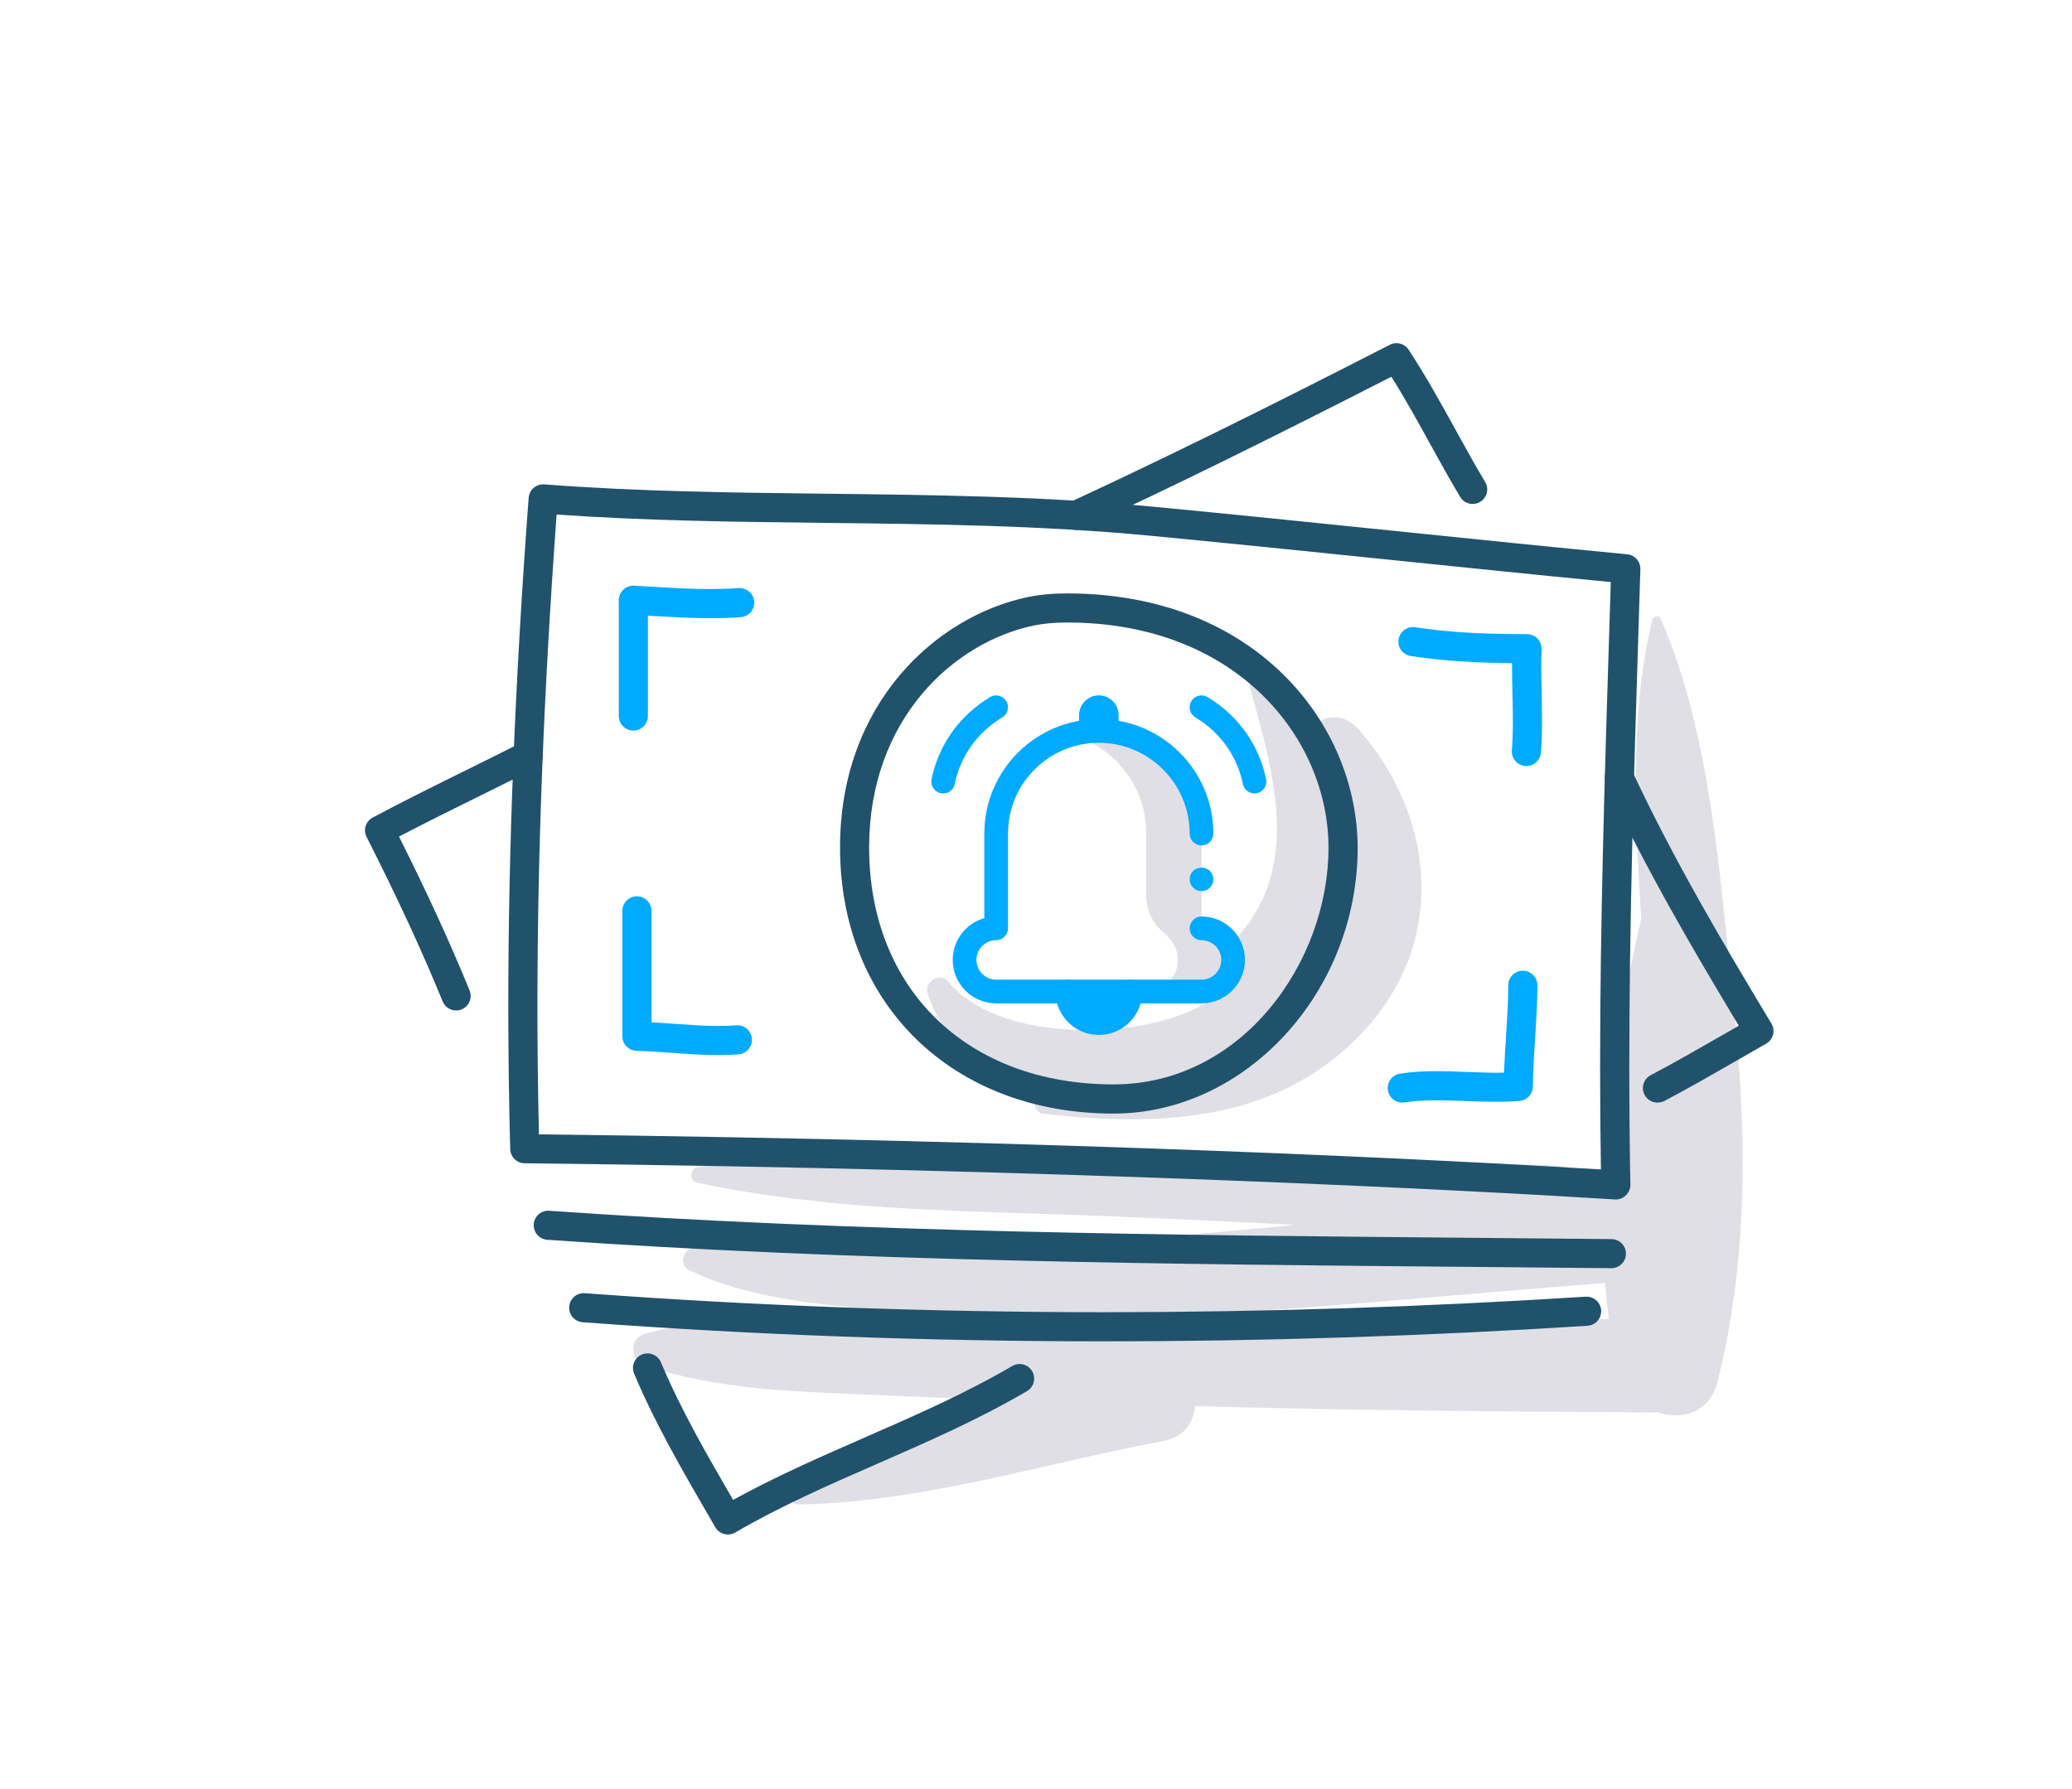 <?xml version="1.0" encoding="utf-8"?>
<!-- Generator: Adobe Illustrator 27.6.1, SVG Export Plug-In . SVG Version: 6.00 Build 0)  -->
<svg version="1.1" id="lineart" xmlns="http://www.w3.org/2000/svg" xmlns:xlink="http://www.w3.org/1999/xlink" x="0px" y="0px"
	 viewBox="0 0 456.51 394.3" style="enable-background:new 0 0 456.51 394.3;" xml:space="preserve">
<style type="text/css">
	.st0{fill:#FFFFFF;}
	.st1{fill:#E0DFE6;}
	.st2{fill:#525D7D;}
	.st3{fill:#20526B;}
	.st4{fill:#00AAFF;}
	.st5{fill:none;}
	.st6{fill:#FFCC80;}
</style>
<g>
	<path class="st1" d="M299.37,160.78c-3.66-4.18-8.36-3.05-11.18,0.14c-2.69-4.52-5.96-8.67-9.72-12.21
		c-1.42-1.34-3.86-0.02-3.32,1.93c5.81,21.03,12.75,43.24-6.27,59.53c-3.18,2.73-3.02,6.65-1.2,9.67c-3.86,2.51-8.3,4.38-13.3,5.53
		c-13.67,3.13-35.82,2.53-45.54-9.12c-1.74-2.09-5.26,0.15-4.49,2.62c4.17,13.34,16.8,19.74,30.26,21.86
		c-1.79,0.36-3.56,0.71-5.3,1.04c-2.24,0.43-1.43,3.46,0.5,3.67c26.14,2.96,52.91,1.96,71.65-19.34
		C318.77,206.42,315.95,179.73,299.37,160.78z"/>
	<path class="st1" d="M381.84,220.5c-2.92-27.34-4.9-58.8-15.96-84.21c-0.35-0.8-1.63-0.54-1.82,0.24
		c-5.08,20.79-3.83,43.99-2.45,65.98c-3.23,13.27-5.21,26.6-6.5,40.33c-0.59,6.35-1.16,12.92-1.48,19.53
		c-1.05,0.12-2.1,0.24-3.15,0.35c-0.99-3.14-3.55-5.75-7.75-5.88c-32.13-0.96-64.25-2.44-96.38-3.25
		c-31.01-0.77-62.17-2.34-92.74,3.65c-1.69,0.33-1.66,3.03,0,3.38c30.47,6.52,61.71,6.17,92.74,7.48c13,0.55,25.99,1.14,38.98,1.83
		c-10.85,1.08-21.71,2.06-32.59,2.83c-16.57,1.17-33.05,1.27-49.65,1c-16.47-0.27-34.67-2.94-50.74,1.39
		c-2.02,0.54-2.65,3.71-0.61,4.7c14.22,6.9,31.65,7.81,47.17,9.35c4.97,0.5,9.96,0.86,14.96,1.14c-5.92-0.04-11.85-0.09-17.77-0.11
		c-17.98-0.05-36.43-1.07-53.97,3.68c-3.6,0.97-3.28,5.88,0,6.99c16.62,5.64,34.49,5.76,51.85,6.56c8.27,0.38,16.54,0.69,24.81,0.98
		c-15.6,4.92-30.96,10.95-43.82,19.72c-1.42,0.97-0.98,3.4,0.91,3.38c26.75-0.37,54.37-9.11,80.59-14.03
		c4.45-0.84,6.54-4.08,6.79-7.65c33.45,0.95,66.92,1.2,100.37,1.39c0.52,0,1.01-0.04,1.48-0.09c5.13,1.91,11.55,0.28,13.27-6.54
		C385.35,276.96,384.85,248.68,381.84,220.5z M251.25,290.52c-0.51,0-1.03-0.01-1.54-0.01c0.34-0.02,0.68-0.02,1.02-0.04
		c34.34-1.61,68.68-5.11,102.97-7.74c0.18,2.68,0.41,5.34,0.78,7.96C320.07,290.76,285.66,290.47,251.25,290.52z"/>
	<g>
		<g>
			<path class="st3" d="M355.99,264.33c-0.07,0-0.13,0-0.2-0.01c-31.22-1.94-117.12-6.61-240.21-7.97c-1.72-0.02-3.12-1.4-3.17-3.12
				c-0.28-10.36-0.42-21.01-0.42-31.66c0-34.62,1.46-71.21,4.48-111.86c0.06-0.85,0.46-1.64,1.11-2.2c0.65-0.55,1.48-0.83,2.34-0.77
				c20.64,1.59,41.72,1.83,62.12,2.06c23.44,0.27,47.68,0.54,71.81,2.84c17.93,1.71,36.03,3.57,53.54,5.37
				c16.75,1.72,34.06,3.51,51.12,5.14c1.68,0.16,2.95,1.6,2.9,3.29l-0.45,14.52c-0.98,31.16-1.99,63.39-1.99,95.06
				c0,8.99,0.08,17.74,0.24,26.01c0.02,0.9-0.34,1.76-0.99,2.38C357.61,264.02,356.82,264.33,355.99,264.33z M118.74,249.98
				c117.32,1.35,200.43,5.69,233.98,7.73c-0.12-7.28-0.18-14.88-0.18-22.66c0-31.77,1.01-64.05,1.99-95.26l0.36-11.52
				c-16.11-1.56-32.39-3.23-48.17-4.86c-17.49-1.8-35.58-3.66-53.49-5.37c-23.86-2.27-47.96-2.55-71.27-2.81
				c-19.44-0.22-39.52-0.45-59.33-1.84c-2.84,39.21-4.22,74.63-4.22,108.18C118.4,231.12,118.52,240.66,118.74,249.98z"/>
		</g>
		<g>
			<path class="st3" d="M355.03,279.47c-9.79-0.1-19.55-0.18-29.31-0.27c-67.22-0.59-136.73-1.2-205.14-5.99
				c-1.77-0.12-3.1-1.66-2.98-3.42c0.12-1.77,1.64-3.12,3.42-2.97c68.22,4.77,137.63,5.38,204.75,5.97
				c9.76,0.09,19.53,0.17,29.29,0.27c1.77,0.02,3.19,1.47,3.17,3.24C358.22,278.06,356.79,279.47,355.03,279.47z"/>
		</g>
		<g>
			<path class="st3" d="M243.35,295.59c-38.77,0-77.45-1.42-114.98-4.21c-1.77-0.13-3.09-1.67-2.96-3.44
				c0.13-1.76,1.67-3.08,3.44-2.96c37.37,2.78,75.89,4.19,114.5,4.19c34.84,0,70.51-1.15,106.01-3.42c1.78-0.09,3.29,1.23,3.41,3
				c0.11,1.77-1.23,3.29-3,3.41C314.13,294.44,278.33,295.59,243.35,295.59z"/>
		</g>
		<g>
			<path class="st3" d="M100.5,222.68c-1.26,0-2.46-0.75-2.97-1.99c-4.6-11.24-9.92-22.76-16.76-36.25
				c-0.79-1.56-0.19-3.46,1.35-4.28c6.97-3.72,14.14-7.26,21.07-10.68c3.92-1.94,7.83-3.87,11.72-5.84c1.58-0.8,3.51-0.17,4.31,1.41
				c0.8,1.58,0.17,3.51-1.41,4.31c-3.91,1.98-7.84,3.92-11.78,5.87c-5.97,2.95-12.11,5.98-18.12,9.13
				c6.24,12.45,11.21,23.29,15.55,33.9c0.67,1.64-0.11,3.51-1.75,4.18C101.32,222.6,100.91,222.68,100.5,222.68z"/>
		</g>
		<g>
			<path class="st3" d="M160.37,338.16c-0.28,0-0.55-0.04-0.82-0.11c-0.82-0.22-1.53-0.76-1.95-1.49l-1.63-2.81
				c-5.73-9.89-11.66-20.11-16.26-31.05c-0.69-1.63,0.08-3.51,1.71-4.2c1.63-0.69,3.51,0.08,4.2,1.71
				c4.45,10.56,10.01,20.16,15.9,30.32c9.58-5.26,19.61-9.64,29.34-13.9c10.73-4.69,21.82-9.54,32.16-15.6
				c1.53-0.9,3.49-0.38,4.39,1.14c0.9,1.53,0.38,3.49-1.14,4.39c-10.67,6.26-21.94,11.18-32.84,15.95
				c-10.52,4.6-21.4,9.35-31.44,15.21C161.5,338.01,160.94,338.16,160.37,338.16z"/>
		</g>
		<g>
			<path class="st3" d="M365.18,242.98c-1.15,0-2.27-0.62-2.84-1.71c-0.82-1.57-0.22-3.51,1.34-4.33c5.29-2.79,10.58-5.83,15.7-8.77
				c1.24-0.71,2.48-1.43,3.72-2.13c-10.13-16.84-20.59-34.74-29.23-53.27c-0.75-1.61-0.05-3.51,1.55-4.26
				c1.61-0.75,3.51-0.05,4.26,1.55c8.99,19.28,20.05,37.98,30.6,55.49c0.45,0.74,0.58,1.63,0.36,2.47
				c-0.22,0.84-0.77,1.55-1.52,1.98c-2.18,1.24-4.36,2.49-6.55,3.75c-5.17,2.97-10.51,6.05-15.91,8.89
				C366.2,242.86,365.69,242.98,365.18,242.98z"/>
		</g>
		<g>
			<path class="st3" d="M237.09,116.78c-1.21,0-2.37-0.69-2.91-1.86c-0.75-1.61-0.05-3.51,1.56-4.26
				c20.36-9.44,42.1-20.14,70.47-34.68c1.46-0.75,3.24-0.28,4.14,1.09c3.75,5.69,7.1,11.76,10.33,17.62
				c2.21,4.02,4.31,7.81,6.53,11.51c0.91,1.52,0.42,3.49-1.1,4.4c-1.52,0.91-3.49,0.42-4.4-1.1c-2.28-3.8-4.5-7.82-6.64-11.71
				c-2.71-4.92-5.51-9.98-8.52-14.77c-27.2,13.91-48.29,24.28-68.11,33.47C238,116.69,237.55,116.78,237.09,116.78z"/>
		</g>
		<g>
			<path class="st3" d="M245.34,245.4c-35.48,0-60.26-24.12-60.26-58.65c0-31.99,21.44-51.02,41.37-55.17
				c2.61-0.54,5.44-0.81,8.66-0.81c41.58,0,64.01,28.89,64.01,56.07C299.12,218.58,274.49,245.4,245.34,245.4z M235.1,137.18
				c-2.77,0-5.18,0.22-7.35,0.67c-17.47,3.64-36.26,20.49-36.26,48.89c0,31.24,21.64,52.23,53.85,52.23
				c28.33,0,47.36-26.96,47.36-52.15C292.7,162.76,272.52,137.18,235.1,137.18z"/>
		</g>
		<g>
			<path class="st4" d="M158.34,232.51c-3.38,0-6.85-0.25-10.2-0.49c-2.61-0.19-5.31-0.38-7.9-0.45c-1.74-0.05-3.12-1.47-3.12-3.21
				v-27.63c0-1.77,1.44-3.21,3.21-3.21s3.21,1.44,3.21,3.21v24.56c1.7,0.09,3.4,0.21,5.07,0.33c3.39,0.24,6.59,0.47,9.74,0.47
				c1.4,0,2.67-0.04,3.87-0.14c1.75-0.15,3.31,1.19,3.44,2.95c0.14,1.77-1.18,3.31-2.95,3.44
				C161.33,232.46,159.9,232.51,158.34,232.51z"/>
		</g>
		<g>
			<path class="st4" d="M139.54,161c-1.77,0-3.21-1.44-3.21-3.21v-25.51c0-0.88,0.36-1.72,1-2.33c0.64-0.61,1.51-0.92,2.38-0.88
				c1.46,0.08,2.9,0.16,4.35,0.25c4.26,0.25,8.28,0.49,12.43,0.49c2.22,0,4.27-0.07,6.25-0.21c1.77-0.1,3.3,1.2,3.43,2.97
				c0.13,1.77-1.2,3.3-2.97,3.43c-2.14,0.15-4.33,0.23-6.71,0.23c-4.34,0-8.65-0.25-12.81-0.5c-0.31-0.02-0.62-0.04-0.93-0.05v22.11
				C142.75,159.56,141.31,161,139.54,161z"/>
		</g>
		<g>
			<path class="st4" d="M336.3,168.81c-0.08,0-0.17,0-0.25-0.01c-1.77-0.14-3.09-1.68-2.95-3.44c0.15-1.98,0.22-4.06,0.22-6.55
				c0-1.98-0.04-3.93-0.09-5.89c-0.05-1.99-0.09-3.98-0.09-5.98c0-0.27,0-0.53,0-0.8c-6.95-0.07-14.36-0.35-22.32-1.57
				c-1.75-0.27-2.95-1.91-2.68-3.66c0.27-1.75,1.91-2.96,3.66-2.68c7.93,1.22,15.3,1.48,24.64,1.52c0.87,0,1.7,0.36,2.31,0.99
				c0.6,0.63,0.92,1.48,0.89,2.35c-0.05,1.29-0.07,2.57-0.07,3.86c0,1.95,0.04,3.89,0.09,5.83c0.05,2,0.09,4.01,0.09,6.03
				c0,2.65-0.08,4.89-0.24,7.04C339.36,167.53,337.95,168.81,336.3,168.81z"/>
		</g>
		<g>
			<path class="st4" d="M308.96,242.98c-1.56,0-2.92-1.13-3.17-2.72c-0.27-1.75,0.93-3.39,2.68-3.66c2.43-0.37,5-0.55,8.1-0.55
				c2.2,0,4.41,0.09,6.62,0.18c2.76,0.11,5.66,0.22,8.18,0.15c0.1-2.69,0.27-5.38,0.44-8.01c0.25-3.92,0.49-7.62,0.49-11.24
				c0-1.77,1.44-3.21,3.21-3.21c1.77,0,3.21,1.44,3.21,3.21c0,3.83-0.26,7.8-0.5,11.65c-0.23,3.53-0.46,7.17-0.49,10.67
				c-0.02,1.65-1.29,3.02-2.93,3.16c-3.42,0.29-7.72,0.19-11.85,0.03c-2.12-0.08-4.24-0.17-6.36-0.17c-2.76,0-5.03,0.15-7.13,0.47
				C309.29,242.97,309.12,242.98,308.96,242.98z"/>
		</g>
		<g id="Ringing">
			<g>
				<path class="st4" d="M207.8,174.85c-0.18,0-0.35-0.02-0.53-0.05c-1.41-0.29-2.32-1.67-2.03-3.08c0.62-3.02,1.73-5.87,3.28-8.49
					c2.95-4.96,6.85-7.96,9.61-9.61c1.24-0.74,2.84-0.33,3.58,0.9c0.74,1.24,0.34,2.84-0.9,3.58c-2.24,1.34-5.41,3.77-7.8,7.79
					c-1.26,2.12-2.15,4.43-2.66,6.88C210.1,174,209.02,174.85,207.8,174.85z"/>
			</g>
			<g>
				<path class="st4" d="M276.39,174.85c-1.21,0-2.3-0.85-2.55-2.08c-0.5-2.44-1.4-4.76-2.66-6.88c-2.39-4.02-5.56-6.46-7.8-7.79
					c-1.24-0.74-1.64-2.34-0.9-3.58c0.74-1.24,2.34-1.64,3.58-0.9c2.76,1.65,6.66,4.65,9.61,9.61c1.56,2.62,2.66,5.48,3.28,8.49
					c0.29,1.41-0.62,2.79-2.03,3.08C276.74,174.83,276.57,174.85,276.39,174.85z"/>
			</g>
			<g>
				<g>
					<path class="st4" d="M249.06,218.5c0,3.84-3.12,6.96-6.96,6.96c-3.84,0-6.96-3.12-6.96-6.96"/>
				</g>
				<g>
					<path class="st4" d="M242.1,228.07c-5.28,0-9.57-4.29-9.57-9.57c0-1.44,1.17-2.61,2.61-2.61s2.61,1.17,2.61,2.61
						c0,2.4,1.95,4.35,4.35,4.35c2.4,0,4.35-1.95,4.35-4.35c0-1.44,1.17-2.61,2.61-2.61s2.61,1.17,2.61,2.61
						C251.67,223.77,247.38,228.07,242.1,228.07z"/>
				</g>
				<g>
					<path class="st1" d="M236.01,161.91c9.54,2.65,16.53,11.4,16.53,21.79v13.71c0,2.81,1.13,5.5,3.14,7.46l1.79,1.75
						c1.25,1.27,2.04,3.01,2.04,4.92c0,3.85-3.11,6.96-6.96,6.96l11.79,0c4.01,0,7.54-3.29,7.35-7.29
						c-0.09-1.78-0.85-3.39-2.03-4.59c-1.27-1.25-3.01-2.04-4.92-2.04v-20.88c0-12.49-10.13-22.62-22.62-22.62
						C239.99,161.07,237.94,161.37,236.01,161.91z"/>
				</g>
				<g>
					<path class="st4" d="M264.72,196.38c-0.7,0-1.34-0.26-1.84-0.77c-0.49-0.49-0.77-1.15-0.77-1.84c0-0.18,0.02-0.33,0.05-0.5
						c0.03-0.18,0.09-0.33,0.16-0.49c0.05-0.16,0.14-0.31,0.23-0.45c0.1-0.14,0.21-0.28,0.33-0.4c0.97-0.97,2.71-0.97,3.69,0
						c0.12,0.12,0.23,0.26,0.33,0.4c0.09,0.14,0.17,0.3,0.24,0.45c0.05,0.16,0.1,0.31,0.14,0.49c0.03,0.17,0.05,0.33,0.05,0.5
						c0,0.7-0.26,1.36-0.77,1.84C266.07,196.12,265.41,196.38,264.72,196.38z"/>
				</g>
				<g>
					<path class="st4" d="M264.72,221.11h-45.24c-5.28,0-9.57-4.29-9.57-9.57c0-4.37,2.95-8.07,6.96-9.21v-18.63
						c0-13.91,11.32-25.23,25.23-25.23c13.91,0,25.23,11.32,25.23,25.23c0,1.44-1.17,2.61-2.61,2.61c-1.44,0-2.61-1.17-2.61-2.61
						c0-11.03-8.98-20.01-20.01-20.01c-11.04,0-20.01,8.98-20.01,20.01v20.88c0,1.44-1.17,2.61-2.61,2.61
						c-2.4,0-4.35,1.95-4.35,4.35s1.95,4.35,4.35,4.35h45.24c2.4,0,4.35-1.95,4.35-4.35s-1.95-4.35-4.35-4.35
						c-1.44,0-2.61-1.17-2.61-2.61c0-1.44,1.17-2.61,2.61-2.61c5.28,0,9.57,4.29,9.57,9.57S270,221.11,264.72,221.11z"/>
				</g>
				<g>
					<path class="st4" d="M243.84,163.68c-0.67,0-1.28-0.25-1.74-0.66c-0.46,0.41-1.07,0.66-1.74,0.66c-1.44,0-2.61-1.17-2.61-2.61
						v-3.48c0-2.4,1.95-4.35,4.35-4.35c2.4,0,4.35,1.95,4.35,4.35v3.48C246.45,162.51,245.28,163.68,243.84,163.68z"/>
				</g>
			</g>
		</g>
	</g>
</g>
</svg>
